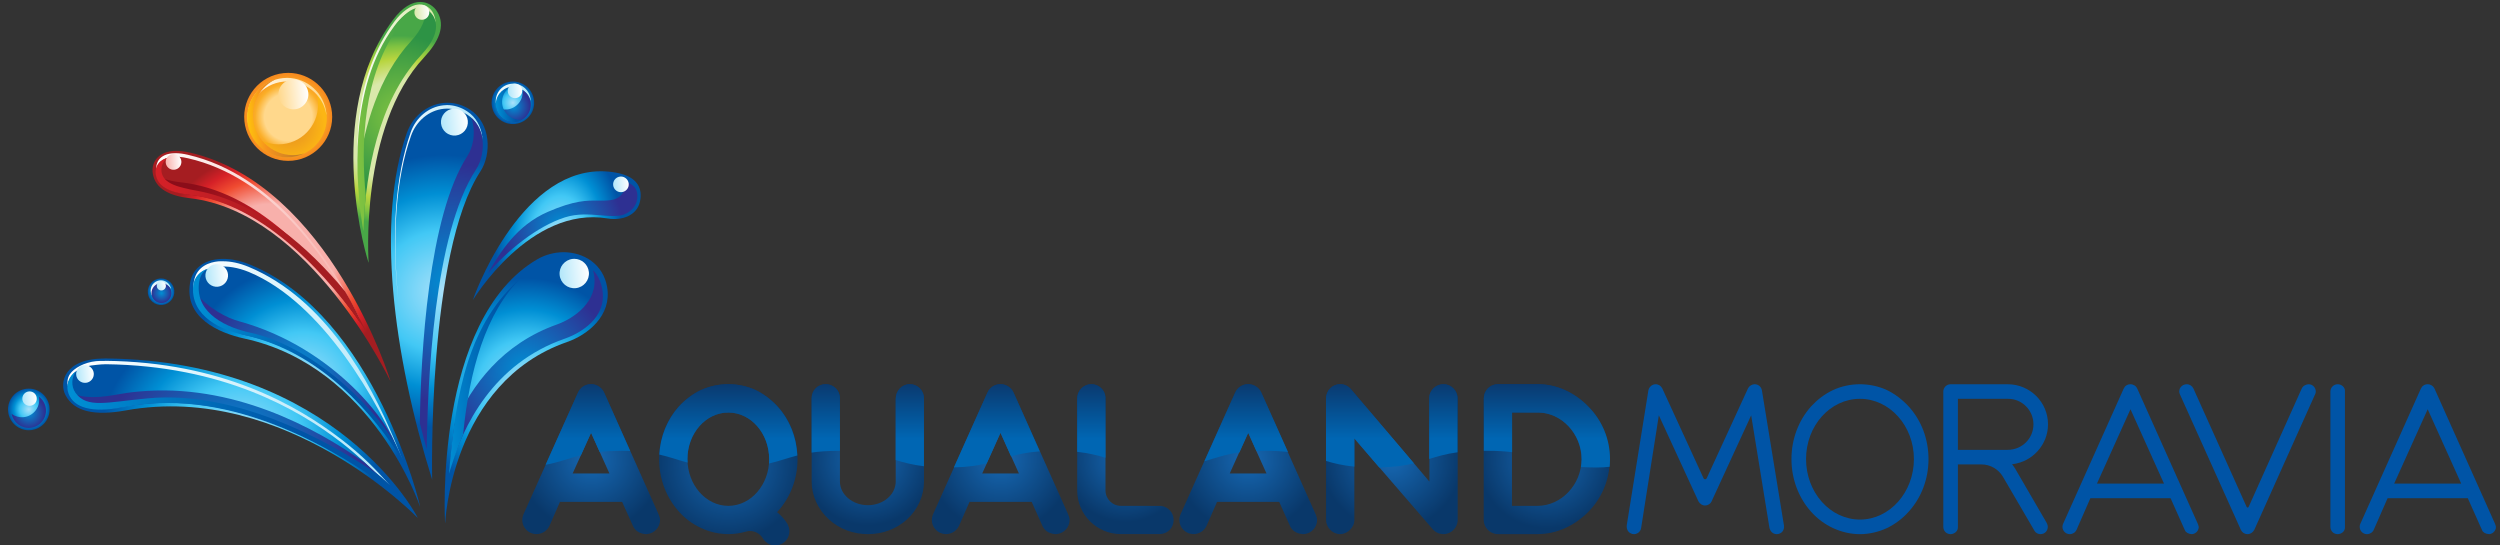 <svg width="275" height="60" viewBox="0 0 275 60" fill="none" xmlns="http://www.w3.org/2000/svg">
<rect x="0" y="0" width="275" height="60" fill="#333333" stroke="none"/>
<path d="M59.099 28.523C47.717 35.17 48.918 57.583 48.968 57.574C48.968 57.574 49.577 42.07 62.382 37.619C64.654 36.829 67.318 34.717 66.784 31.584C66.353 29.047 64.217 27.75 61.987 27.741C61.001 27.75 59.99 28.004 59.099 28.523Z" fill="url(#paint0_radial)"/>
<path d="M44.748 14.633C41.397 24.134 43.173 38.768 47.537 52.768C47.537 52.768 46.985 27.802 52.849 18.848C54.072 16.979 54.03 13.572 51.697 12.059C50.908 11.539 50.052 11.307 49.223 11.302C47.293 11.304 45.469 12.579 44.748 14.633Z" fill="url(#paint1_radial)"/>
<path d="M20.905 31.12C20.268 34.912 23.955 36.605 26.902 37.247C41.054 40.322 46.212 55.749 46.212 55.749C46.279 55.756 41.282 34.825 27.582 29.14C26.519 28.692 25.493 28.478 24.567 28.478C22.649 28.472 21.195 29.398 20.905 31.12Z" fill="url(#paint2_radial)"/>
<path d="M7.192 43.446C8.129 45.259 10.342 45.784 13.845 45.143C31.456 41.964 45.95 56.969 45.95 56.969C45.997 56.956 37.104 39.697 11.686 39.433C11.64 39.433 11.593 39.433 11.562 39.433C7.008 39.431 6.516 42.124 7.192 43.446Z" fill="url(#paint3_radial)"/>
<path d="M52.018 33.007C52.018 33.007 58.287 22.591 66.863 24.033C68.474 24.299 70.08 23.672 70.4 22.162C70.668 20.919 70.317 19.442 67.756 18.99C67.202 18.889 66.654 18.841 66.128 18.837C56.925 18.842 51.993 32.983 52.018 33.007Z" fill="url(#paint4_radial)"/>
<path d="M16.804 19.064C17.068 20.797 18.736 21.56 20.855 21.8C34.096 23.291 42.954 41.947 42.954 41.947C43.005 41.942 36.254 20.306 20.869 16.78C20.313 16.655 19.829 16.6 19.401 16.591C17.255 16.6 16.634 18.02 16.804 19.064Z" fill="url(#paint5_radial)"/>
<path d="M43.21 2.211C35.397 12.721 40.51 28.935 40.551 28.91C40.551 28.91 39.483 14.005 46.665 6.293C48.213 4.625 49.066 2.867 48.092 1.281C47.745 0.705 47.073 0.215 46.226 0.214C45.368 0.214 44.305 0.728 43.21 2.211Z" fill="url(#paint6_radial)"/>
<path d="M31.218 8.04C28.559 8.307 26.618 10.681 26.885 13.339C27.152 16.002 29.526 17.938 32.185 17.672C34.843 17.405 36.784 15.03 36.517 12.372C36.267 9.877 34.163 8.016 31.706 8.015C31.546 8.016 31.381 8.023 31.218 8.04Z" fill="url(#paint7_radial)"/>
<path d="M2.94 42.761C1.682 42.887 0.765 44.008 0.892 45.266C1.019 46.526 2.141 47.443 3.397 47.315C4.656 47.189 5.572 46.068 5.446 44.81C5.328 43.63 4.332 42.749 3.173 42.748C3.095 42.75 3.017 42.753 2.94 42.761Z" fill="url(#paint8_radial)"/>
<path d="M56.184 8.978C54.897 9.107 53.961 10.256 54.089 11.539C54.218 12.826 55.364 13.763 56.651 13.634C57.937 13.505 58.875 12.357 58.745 11.072C58.625 9.867 57.606 8.966 56.421 8.966C56.342 8.967 56.262 8.97 56.184 8.978Z" fill="url(#paint9_radial)"/>
<path d="M17.57 30.635C16.767 30.714 16.18 31.434 16.262 32.235C16.341 33.04 17.057 33.626 17.862 33.544C18.664 33.464 19.251 32.748 19.17 31.944C19.096 31.189 18.458 30.627 17.716 30.628C17.668 30.627 17.62 30.629 17.57 30.635Z" fill="url(#paint10_radial)"/>
<path d="M56.262 9.212C55.207 9.314 54.438 10.26 54.544 11.314C54.551 11.383 54.569 11.447 54.587 11.514C54.594 10.545 55.317 9.716 56.303 9.617C57.288 9.518 58.166 10.187 58.365 11.135C58.362 11.066 58.371 10.999 58.363 10.927C58.264 9.941 57.426 9.2 56.458 9.2C56.392 9.199 56.327 9.206 56.262 9.212Z" fill="url(#paint11_linear)"/>
<path d="M17.321 30.899C16.736 31.108 16.431 31.753 16.641 32.338C16.667 32.412 16.701 32.481 16.738 32.545C16.668 32.027 16.963 31.51 17.474 31.327C17.985 31.144 18.541 31.354 18.816 31.801C18.804 31.728 18.786 31.651 18.761 31.579C18.596 31.119 18.161 30.832 17.701 30.832C17.575 30.832 17.446 30.854 17.321 30.899Z" fill="url(#paint12_linear)"/>
<path d="M18.923 16.868C18.286 16.932 17.79 17.169 17.496 17.551C17.239 17.889 17.137 18.314 17.201 18.744C17.205 18.785 17.209 18.826 17.234 18.865C17.242 18.532 17.334 18.211 17.536 17.942C17.83 17.559 18.325 17.323 18.962 17.259C19.456 17.209 20.042 17.254 20.702 17.416C29.61 19.451 35.624 27.84 39.015 34.313C39.231 34.603 39.427 34.895 39.622 35.187C36.364 28.597 30.167 19.208 20.663 17.026C20.174 16.909 19.711 16.851 19.316 16.849C19.172 16.864 19.047 16.855 18.923 16.868Z" fill="url(#paint13_linear)"/>
<path d="M10.574 39.726C9.248 39.859 8.113 40.522 7.695 41.148C7.397 41.59 7.376 42.072 7.455 42.511C7.455 42.167 7.526 41.851 7.736 41.555C8.151 40.896 8.742 40.287 10.649 40.13C10.955 40.099 11.295 40.065 11.638 40.065C24.425 40.223 32.727 44.951 37.565 48.688C39.354 50.088 40.795 51.454 41.948 52.677C42.282 52.918 42.581 53.163 42.88 53.407C41.632 51.919 39.87 50.105 37.528 48.314C32.656 44.581 24.384 39.815 11.6 39.691C11.566 39.695 11.532 39.698 11.498 39.701C11.155 39.702 10.88 39.695 10.574 39.726Z" fill="url(#paint14_linear)"/>
<path d="M23.989 28.75C23.128 28.837 21.621 29.243 21.327 30.969C21.248 31.443 21.25 31.889 21.311 32.285C21.303 31.989 21.315 31.691 21.365 31.347C21.661 29.642 23.166 29.427 24.027 29.34C25.035 29.239 26.2 29.44 27.372 29.917C35.472 33.281 41.585 44.099 44.296 50.614L43.313 48.21C40.748 42.105 35.88 32.901 27.336 29.348C26.341 28.939 25.387 28.737 24.518 28.74C24.327 28.738 24.157 28.734 23.989 28.75ZM44.378 50.796C44.351 50.735 44.324 50.674 44.296 50.614L44.378 50.796Z" fill="url(#paint15_linear)"/>
<path d="M45.983 0.497C45.203 0.565 44.174 1.302 43.373 2.384C39.061 8.192 38.991 15.741 39.578 21.282C39.046 15.776 39.393 8.343 43.597 2.689C44.397 1.597 45.24 0.93 46.029 0.85C46.788 0.774 47.338 1.271 47.608 1.714C47.754 1.954 47.84 2.201 47.897 2.461C47.896 2.042 47.786 1.655 47.566 1.299C47.321 0.894 46.82 0.485 46.155 0.48C46.095 0.486 46.044 0.491 45.983 0.497Z" fill="url(#paint16_linear)"/>
<path d="M48.773 11.585C47.165 11.746 45.747 12.915 45.172 14.564C43.487 19.339 43.044 25.713 43.816 33.069C43.105 25.872 43.55 19.642 45.211 14.947C45.785 13.298 47.203 12.129 48.811 11.967C49.719 11.876 50.614 12.107 51.417 12.622C52.468 13.301 52.871 14.343 53.035 15.089C53.056 15.197 53.066 15.296 53.088 15.404C53.064 15.163 53.041 14.934 52.995 14.695C52.832 13.949 52.43 12.918 51.379 12.24C50.693 11.789 49.93 11.557 49.167 11.556C49.035 11.558 48.904 11.571 48.773 11.585Z" fill="url(#paint17_linear)"/>
<path d="M34.962 11.08C35.213 13.462 33.477 15.603 31.099 15.854C29.761 15.996 28.499 15.512 27.607 14.64C28.327 16.349 30.102 17.467 32.041 17.273C34.425 17.033 36.169 14.899 35.93 12.516C35.824 11.462 35.345 10.533 34.641 9.847C34.806 10.229 34.914 10.643 34.962 11.08Z" fill="url(#paint18_radial)"/>
<path d="M20.775 21.404C29.166 22.346 35.794 29.868 39.622 35.514C38.906 34.069 38.222 33.053 38.718 34.068C34.872 28.433 28.248 20.95 19.851 20.049C18.685 19.92 17.791 19.645 17.177 19.224C17.445 20.428 18.652 21.164 20.775 21.404Z" fill="url(#paint19_radial)"/>
<path d="M57.49 9.932C57.602 10.983 56.835 11.929 55.783 12.042C55.34 12.088 54.921 11.973 54.57 11.753C54.701 12.781 55.625 13.527 56.662 13.423C57.714 13.317 58.486 12.376 58.38 11.323C58.318 10.708 57.968 10.202 57.483 9.898C57.484 9.911 57.488 9.918 57.49 9.932Z" fill="url(#paint20_radial)"/>
<path d="M45.199 4.542C41.639 8.408 40.085 13.914 39.434 18.581C39.493 20.752 39.738 22.755 40.01 24.402C40.282 19.298 41.5 11.243 46.266 6.128C47.905 4.359 48.352 2.93 47.633 1.742C47.475 1.485 47.141 1.139 46.79 0.98C46.907 1.973 46.431 3.202 45.199 4.542Z" fill="url(#paint21_radial)"/>
<path d="M26.922 36.854C35.308 38.68 40.656 44.667 43.612 49.414C43.188 46.952 36.935 38.269 26.334 35.35C24.923 34.965 22.992 33.996 21.242 31.945C22.019 34.151 25.049 36.445 26.922 36.854Z" fill="url(#paint22_radial)"/>
<path d="M52.003 13.514C52.273 14.754 52.046 16.177 51.417 17.151C47.095 23.819 46.302 38.809 46.182 46.559C46.423 47.513 46.677 48.464 46.944 49.415C47.025 42.196 47.723 25.737 52.349 18.669C52.979 17.708 53.264 16.345 53.033 15.087C52.885 14.27 52.526 13.593 51.841 12.949C51.911 13.127 51.973 13.345 52.003 13.514Z" fill="url(#paint23_radial)"/>
<path d="M7.576 43.336C8.372 44.893 10.358 45.345 13.611 44.756C14.443 44.599 15.308 44.486 16.164 44.411C27.75 43.389 38.9 50.432 43.779 54.353C43.063 53.488 41.193 51.893 40.103 50.881C34.653 47.01 25.546 42.113 15.256 43.069C14.4 43.144 13.537 43.268 12.704 43.426C10.205 43.888 8.472 43.727 7.434 42.927C7.465 43.081 7.521 43.208 7.576 43.336Z" fill="url(#paint24_radial)"/>
<path d="M65.334 30.176C65.875 33.203 63.048 35.053 61.289 35.682C55.261 37.813 51.897 42.355 50.013 46.63C49.727 48.49 49.551 50.27 49.45 51.816C50.897 46.807 54.287 39.979 62.126 37.252C63.886 36.632 66.74 34.958 66.268 31.923C66.128 31.022 65.763 30.231 65.229 29.714C65.273 29.857 65.309 30.021 65.334 30.176Z" fill="url(#paint25_radial)"/>
<path d="M68.742 20.756C68.458 21.49 67.973 21.903 67.2 22.009C66.684 22.082 66.23 22.076 65.755 22.067C64.546 22.053 63.179 22.037 60.267 23.302C56.803 24.804 55.023 27.751 53.656 30.089C55.783 27.565 59.098 24.877 62.145 23.909C63.518 23.476 64.81 23.58 65.977 23.675C66.818 23.746 67.59 23.819 68.278 23.699C69.045 23.56 69.888 22.891 70.05 22.12C70.398 20.465 69.229 20.183 68.875 19.976C68.881 20.237 68.839 20.499 68.742 20.756Z" fill="url(#paint26_radial)"/>
<path d="M4.303 43.788C4.414 44.834 3.652 45.778 2.604 45.888C2.113 45.938 1.646 45.799 1.275 45.527C1.461 46.485 2.353 47.163 3.341 47.064C4.392 46.959 5.157 46.022 5.052 44.973C4.996 44.412 4.701 43.933 4.278 43.625C4.287 43.678 4.298 43.733 4.303 43.788Z" fill="url(#paint27_radial)"/>
<path d="M3.172 43.06C2.736 43.103 2.418 43.493 2.461 43.928C2.505 44.364 2.894 44.683 3.33 44.639C3.768 44.596 4.084 44.207 4.04 43.77C4.001 43.361 3.656 43.056 3.253 43.056C3.226 43.056 3.199 43.057 3.172 43.06Z" fill="url(#paint28_linear)"/>
<path d="M49.837 11.962C49.024 12.043 48.43 12.77 48.512 13.58C48.593 14.393 49.32 14.989 50.133 14.908C50.946 14.826 51.539 14.1 51.458 13.287C51.381 12.524 50.738 11.955 49.985 11.953C49.937 11.952 49.887 11.957 49.837 11.962Z" fill="url(#paint29_linear)"/>
<path d="M63.006 28.479C62.118 28.569 61.469 29.362 61.559 30.25C61.651 31.138 62.441 31.786 63.329 31.697C64.217 31.608 64.866 30.815 64.776 29.927C64.693 29.093 63.99 28.472 63.164 28.47C63.113 28.472 63.061 28.474 63.006 28.479Z" fill="url(#paint30_linear)"/>
<path d="M68.215 19.424C67.744 19.471 67.399 19.893 67.447 20.366C67.493 20.84 67.916 21.183 68.389 21.137C68.863 21.09 69.208 20.668 69.159 20.196C69.112 19.753 68.74 19.42 68.303 19.419C68.273 19.42 68.246 19.421 68.215 19.424Z" fill="url(#paint31_linear)"/>
<path d="M46.321 0.544C45.871 0.591 45.544 0.99 45.588 1.44C45.635 1.89 46.035 2.218 46.484 2.173C46.934 2.128 47.264 1.726 47.217 1.277C47.175 0.855 46.819 0.54 46.403 0.54C46.375 0.54 46.349 0.541 46.321 0.544Z" fill="url(#paint32_linear)"/>
<path d="M43.38 2.865C38.321 9.673 39.047 19.931 39.968 25.427C40.015 24.43 40.093 22.759 40.238 21.59C39.701 16.081 39.836 8.284 44.066 2.6C44.571 1.91 45.094 1.415 45.614 1.125C44.883 1.272 44.115 1.865 43.38 2.865Z" fill="url(#paint33_linear)"/>
<path d="M17.437 17.967C17.171 18.293 17.065 18.73 17.131 19.172C17.324 20.456 18.549 21.167 20.753 21.415C29.138 22.368 36.386 30.72 40.221 36.36C39.578 35.057 38.843 33.486 37.95 32.038C34.058 27.322 28.332 22.214 21.736 20.996C19.539 20.597 17.982 20.198 17.767 18.916C17.704 18.495 17.809 18.057 18.074 17.71C18.188 17.571 18.346 17.448 18.507 17.346C18.048 17.457 17.682 17.643 17.437 17.967Z" fill="url(#paint34_linear)"/>
<path d="M54.548 11.666C54.657 12.745 55.62 13.533 56.699 13.424C57.008 13.393 57.291 13.285 57.539 13.129C57.486 13.137 57.437 13.154 57.383 13.159C56.305 13.268 55.341 12.48 55.233 11.401C55.156 10.635 55.537 9.932 56.15 9.549C55.156 9.731 54.446 10.644 54.548 11.666Z" fill="url(#paint35_linear)"/>
<path d="M7.54 43.304C8.123 44.849 10.106 45.434 13.359 44.823C14.202 44.702 15.426 44.472 16.276 44.423C27.862 43.402 39.237 50.919 44.266 54.869C44.266 54.869 42.649 52.965 41.421 52.09C35.916 48.367 25.816 42.895 16.216 43.823C11.732 44.238 9.594 44.951 8.316 43.226C7.776 42.461 7.892 41.487 8.33 40.873C7.525 41.381 7.208 42.482 7.54 43.304Z" fill="url(#paint36_linear)"/>
<path d="M49.392 52.111C49.619 51.334 50.242 49.419 50.943 47.791C51.635 40.789 53.392 34.362 57.4 30.478C51.585 35.52 50.13 42.935 49.392 52.111Z" fill="url(#paint37_linear)"/>
<path d="M61.776 37.33C61.876 37.294 61.971 37.255 62.073 37.221C62.215 37.173 62.367 37.111 62.521 37.045C62.269 37.137 62.019 37.23 61.776 37.33Z" fill="url(#paint38_linear)"/>
<path d="M17.495 31.172C16.907 31.32 16.548 31.916 16.695 32.505C16.841 33.094 17.437 33.454 18.027 33.306C18.615 33.16 18.974 32.563 18.827 31.974C18.703 31.474 18.254 31.14 17.76 31.139C17.673 31.14 17.584 31.15 17.495 31.172Z" fill="url(#paint39_radial)"/>
<path d="M23.715 29.064C23.031 29.13 22.532 29.743 22.6 30.425C22.669 31.109 23.28 31.609 23.964 31.54C24.648 31.471 25.148 30.86 25.079 30.176C25.015 29.537 24.473 29.058 23.842 29.056C23.8 29.058 23.758 29.059 23.715 29.064Z" fill="url(#paint40_linear)"/>
<path d="M21.248 31.417C20.934 34.893 24.48 36.334 26.842 36.846C35.22 38.679 41.169 45.505 44.528 51.051L43.443 48.764C40.846 44.425 34.28 38.046 27.501 36.587C25.139 36.075 21.48 34.582 21.886 31.161C21.968 30.489 22.228 29.885 22.838 29.567C22.027 29.799 21.328 30.511 21.248 31.417Z" fill="url(#paint41_linear)"/>
<path d="M9.248 40.176C8.717 40.23 8.327 40.706 8.38 41.238C8.432 41.773 8.911 42.163 9.443 42.111C9.978 42.056 10.368 41.579 10.314 41.046C10.262 40.545 9.842 40.171 9.348 40.172C9.314 40.171 9.283 40.173 9.248 40.176Z" fill="url(#paint42_linear)"/>
<path d="M31.14 8.591C28.754 8.831 27.012 10.961 27.252 13.347C27.258 13.407 27.274 13.476 27.28 13.536C27.153 11.235 28.862 9.213 31.179 8.98C33.495 8.747 35.572 10.39 35.906 12.67C35.9 12.61 35.902 12.539 35.896 12.479C35.671 10.24 33.783 8.57 31.574 8.565C31.435 8.57 31.287 8.576 31.14 8.591Z" fill="url(#paint43_linear)"/>
<path d="M32.107 8.736C31.201 8.827 30.539 9.636 30.63 10.543C30.721 11.449 31.53 12.111 32.437 12.02C33.347 11.929 34.005 11.116 33.914 10.213C33.829 9.362 33.111 8.728 32.275 8.726C32.219 8.728 32.163 8.73 32.107 8.736Z" fill="url(#paint44_linear)"/>
<path d="M27.203 13.359C27.445 15.77 29.603 17.529 32.008 17.288C32.528 17.236 33.009 17.093 33.453 16.877C33.196 16.956 32.93 17.012 32.656 17.04C30.25 17.282 28.092 15.517 27.856 13.111C27.66 11.22 28.708 9.493 30.334 8.716C28.346 9.299 26.989 11.228 27.203 13.359Z" fill="url(#paint45_linear)"/>
<path d="M19.002 16.952C18.528 17 18.181 17.422 18.229 17.898C18.276 18.372 18.7 18.72 19.175 18.672C19.65 18.625 19.997 18.201 19.949 17.726C19.904 17.28 19.529 16.948 19.09 16.947C19.063 16.948 19.032 16.949 19.002 16.952Z" fill="url(#paint46_linear)"/>
<path d="M56.567 9.205C56.129 9.249 55.809 9.641 55.854 10.079C55.898 10.517 56.287 10.838 56.728 10.795C57.167 10.749 57.485 10.358 57.443 9.919C57.402 9.509 57.055 9.201 56.65 9.201C56.623 9.201 56.596 9.202 56.567 9.205Z" fill="url(#paint47_linear)"/>
<path d="M17.58 30.978C17.318 31.072 17.183 31.36 17.276 31.617C17.369 31.879 17.656 32.013 17.916 31.921C18.178 31.828 18.312 31.541 18.219 31.281C18.146 31.076 17.953 30.949 17.747 30.949C17.692 30.949 17.636 30.958 17.58 30.978Z" fill="url(#paint48_linear)"/>
<path d="M63.577 43.19L57.575 56.589L57.543 56.668C57.48 56.85 57.448 57.024 57.448 57.199C57.448 58.054 58.153 58.751 59.008 58.751C59.626 58.751 60.188 58.394 60.449 57.824L61.597 55.203H68.431L69.635 57.872C69.865 58.386 70.371 58.711 71.037 58.751L71.092 58.758L71.148 58.751C71.963 58.695 72.605 58.014 72.605 57.199C72.605 57.119 72.605 56.961 72.43 56.541L66.452 43.182C66.19 42.62 65.628 42.256 65.018 42.256C64.385 42.256 63.839 42.612 63.577 43.19ZM65.018 47.601L67.038 52.083H62.991L65.018 47.601Z" fill="url(#paint49_radial)"/>
<path d="M77.09 42.915C76.206 43.328 75.396 43.94 74.669 44.725C73.272 46.279 72.503 48.321 72.503 50.494C72.503 52.66 73.272 54.71 74.669 56.264C75.346 57.033 76.165 57.636 77.099 58.074C78.082 58.529 79.099 58.752 80.116 58.752C80.769 58.752 81.43 58.661 82.149 58.454C82.24 58.429 82.331 58.413 82.422 58.413H82.488C83.009 58.413 83.488 58.653 83.802 59.058L83.992 59.339C84.306 59.76 84.769 60 85.257 60C86.133 60 86.836 59.306 86.836 58.446C86.836 58.14 86.745 57.909 86.679 57.752L86.613 57.62C86.307 57.123 85.918 56.694 85.48 56.338C85.497 56.313 85.522 56.297 85.538 56.272C86.951 54.726 87.728 52.676 87.728 50.494C87.728 48.312 86.951 46.262 85.538 44.717C84.819 43.948 84.017 43.344 83.133 42.915C82.199 42.485 81.157 42.262 80.116 42.262C79.066 42.262 78.049 42.477 77.09 42.915ZM75.619 50.494C75.619 47.667 77.636 45.378 80.116 45.378C82.596 45.378 84.612 47.667 84.612 50.494C84.612 53.33 82.596 55.644 80.116 55.644C77.636 55.644 75.619 53.33 75.619 50.494Z" fill="url(#paint50_radial)"/>
<path d="M98.529 43.889V52.969C98.529 54.405 97.159 55.571 95.475 55.571C93.777 55.571 92.392 54.405 92.392 52.969V43.743C92.392 42.956 91.671 42.256 90.84 42.256C89.966 42.256 89.281 42.941 89.281 43.816V52.969C89.281 54.529 89.98 56.052 91.19 57.145C92.349 58.194 93.835 58.755 95.475 58.755C97.093 58.755 98.609 58.18 99.76 57.145C100.955 56.059 101.64 54.536 101.64 52.969V43.816C101.64 42.956 100.941 42.256 100.088 42.256C99.214 42.256 98.529 42.978 98.529 43.889Z" fill="url(#paint51_radial)"/>
<path d="M108.629 43.19L102.626 56.589L102.595 56.668C102.531 56.85 102.5 57.024 102.5 57.199C102.5 58.054 103.205 58.751 104.06 58.751C104.677 58.751 105.24 58.394 105.501 57.824L106.649 55.203H113.483L114.679 57.872C114.909 58.386 115.424 58.711 116.089 58.751L116.144 58.759L116.2 58.751C117.015 58.695 117.657 58.014 117.657 57.199C117.657 57.119 117.657 56.961 117.482 56.541L111.496 43.182C111.242 42.62 110.68 42.255 110.062 42.255C109.437 42.255 108.89 42.612 108.629 43.19ZM110.062 47.601L112.082 52.083H108.043L110.062 47.601Z" fill="url(#paint52_radial)"/>
<path d="M118.491 43.821V53.952C118.491 56.601 120.648 58.75 123.29 58.75H127.547C128.421 58.75 129.1 58.071 129.1 57.197C129.1 56.407 128.525 55.755 127.728 55.651L123.29 55.644C122.361 55.644 121.605 54.881 121.605 53.952V43.69C121.549 42.885 120.87 42.261 120.052 42.261C119.206 42.261 118.491 42.968 118.491 43.821Z" fill="url(#paint53_radial)"/>
<path d="M135.855 43.19L129.853 56.589L129.821 56.668C129.758 56.85 129.726 57.025 129.726 57.199C129.726 58.054 130.431 58.751 131.286 58.751C131.904 58.751 132.466 58.395 132.727 57.825L133.876 55.203H140.71L141.906 57.872C142.135 58.387 142.65 58.712 143.315 58.751L143.371 58.759L143.426 58.751C144.242 58.696 144.883 58.015 144.883 57.199C144.883 57.12 144.883 56.961 144.709 56.542L138.73 43.182C138.469 42.62 137.906 42.255 137.289 42.255C136.671 42.255 136.117 42.612 135.855 43.19ZM137.289 47.601L139.316 52.083H135.269L137.289 47.601Z" fill="url(#paint54_radial)"/>
<path d="M157.234 43.747V52.973L148.614 42.816C148.303 42.459 147.884 42.258 147.426 42.258C146.565 42.258 145.867 42.956 145.867 43.817V57.194C145.867 58.04 146.581 58.754 147.426 58.754C148.264 58.754 148.978 57.939 148.978 57.272V48.232C157.591 58.218 157.638 58.265 157.669 58.296C157.971 58.599 158.359 58.754 158.786 58.754C159.632 58.754 160.346 58.04 160.346 57.194V43.817C160.346 42.971 159.632 42.258 158.786 42.258C157.956 42.258 157.234 42.956 157.234 43.747Z" fill="url(#paint55_radial)"/>
<path d="M164.761 42.26C163.9 42.26 163.206 42.953 163.206 43.815V57.197C163.206 58.043 163.915 58.752 164.761 58.752H169.135C171.155 58.752 173.121 57.898 174.676 56.343C176.223 54.796 177.076 52.723 177.076 50.521C177.076 48.311 176.223 46.246 174.676 44.699C173.136 43.129 171.163 42.26 169.135 42.26H164.761ZM166.316 45.377H169.174C171.772 45.377 173.967 47.732 173.967 50.521C173.967 53.295 171.749 55.642 169.135 55.642H166.316V45.377Z" fill="url(#paint56_radial)"/>
<path d="M118.488 43.815V49.702C119.774 49.841 120.715 50.084 121.599 50.354V43.685C121.543 42.884 120.864 42.26 120.044 42.26C119.196 42.26 118.488 42.968 118.488 43.815Z" fill="url(#paint57_linear)"/>
<path d="M145.86 43.822V50.705C146.736 50.966 147.686 51.199 148.981 51.329V48.228C150.015 49.438 150.928 50.491 151.729 51.422C153.377 51.385 154.542 51.208 155.529 50.966L148.608 42.816C148.301 42.462 147.882 42.257 147.416 42.257C146.568 42.257 145.86 42.955 145.86 43.822Z" fill="url(#paint58_linear)"/>
<path d="M135.879 43.191L132.488 50.736C133.69 50.391 134.733 49.991 136.335 49.767L137.313 47.606L138.217 49.609C138.533 49.599 138.869 49.59 139.232 49.59C140.182 49.59 140.974 49.637 141.672 49.711L138.748 43.182C138.487 42.623 137.928 42.26 137.313 42.26C136.689 42.26 136.13 42.614 135.879 43.191Z" fill="url(#paint59_linear)"/>
<path d="M164.778 42.26C163.921 42.26 163.223 42.958 163.223 43.815V49.59C163.381 49.59 163.549 49.59 163.716 49.59C164.75 49.59 165.598 49.645 166.333 49.739V45.37H169.193C171.791 45.37 173.989 47.727 173.989 50.521C173.989 50.81 173.952 51.089 173.905 51.369C174.436 51.406 175.014 51.424 175.666 51.424C176.159 51.424 176.625 51.397 177.063 51.341C177.081 51.071 177.1 50.8 177.1 50.521C177.1 48.314 176.243 46.246 174.697 44.7C173.151 43.126 171.186 42.26 169.155 42.26H164.778Z" fill="url(#paint60_linear)"/>
<path d="M157.211 43.75V50.486C158.124 50.206 159.046 49.927 160.323 49.75V43.815C160.323 42.968 159.614 42.26 158.767 42.26C157.938 42.26 157.211 42.949 157.211 43.75Z" fill="url(#paint61_linear)"/>
<path d="M77.088 42.912C76.203 43.331 75.393 43.937 74.666 44.719C73.381 46.163 72.636 48.017 72.524 50.001C73.67 50.261 74.564 50.597 75.635 50.886C75.626 50.755 75.616 50.625 75.616 50.494C75.616 47.672 77.638 45.371 80.115 45.371C82.593 45.371 84.605 47.672 84.605 50.494C84.605 50.662 84.605 50.83 84.587 50.988C85.723 50.718 86.608 50.383 87.707 50.103C87.614 48.072 86.86 46.172 85.528 44.71C84.82 43.946 84.019 43.34 83.124 42.912C82.193 42.483 81.15 42.26 80.115 42.26C79.063 42.26 78.048 42.483 77.088 42.912Z" fill="url(#paint62_linear)"/>
<path d="M63.581 43.191L60.013 51.128C61.523 50.849 62.557 50.411 63.898 50.076L65.016 47.607L65.966 49.712C66.646 49.629 67.429 49.591 68.36 49.591C68.696 49.591 69.022 49.591 69.32 49.61L66.451 43.182C66.19 42.623 65.631 42.26 65.016 42.26C64.382 42.26 63.833 42.614 63.581 43.191Z" fill="url(#paint63_linear)"/>
<path d="M89.277 43.815V49.786C90.088 49.665 91.047 49.591 92.249 49.591C92.295 49.591 92.342 49.591 92.388 49.591V43.75C92.388 42.949 91.662 42.26 90.833 42.26C89.957 42.26 89.277 42.94 89.277 43.815Z" fill="url(#paint64_linear)"/>
<path d="M108.615 43.183L104.927 51.417C106.473 51.38 107.581 51.203 108.531 50.97L110.05 47.607L111.214 50.197C112.08 49.955 113.049 49.75 114.372 49.647L111.484 43.183C111.223 42.624 110.665 42.261 110.05 42.261C109.416 42.261 108.867 42.615 108.615 43.183Z" fill="url(#paint65_linear)"/>
<path d="M98.527 43.89V50.606C99.421 50.876 100.353 51.137 101.638 51.286V43.815C101.638 42.958 100.94 42.26 100.083 42.26C99.207 42.26 98.527 42.977 98.527 43.89Z" fill="url(#paint66_linear)"/>
<path d="M195.436 58.756C195.007 58.756 194.712 58.436 194.634 58.033L192.629 45.689L188.273 55.15C188.165 55.415 187.872 55.603 187.551 55.603C187.229 55.603 186.989 55.415 186.83 55.15L182.473 45.689L180.522 58.088C180.469 58.463 180.122 58.756 179.747 58.756C179.291 58.756 178.865 58.383 178.945 57.768L181.323 42.934C181.404 42.562 181.725 42.267 182.126 42.267C182.447 42.267 182.713 42.455 182.848 42.721L187.39 52.61C187.417 52.663 187.471 52.717 187.577 52.717C187.658 52.717 187.711 52.663 187.737 52.61L192.282 42.721C192.414 42.455 192.709 42.267 193.029 42.267C193.404 42.267 193.724 42.535 193.805 42.908L196.235 57.794C196.317 58.383 195.915 58.756 195.436 58.756Z" fill="#0054A6"/>
<path d="M198.665 50.498C198.665 54.159 201.311 57.152 204.597 57.152C207.857 57.152 210.53 54.159 210.53 50.498C210.53 46.838 207.857 43.87 204.597 43.87C201.311 43.87 198.665 46.838 198.665 50.498ZM201.631 58.089C200.723 57.661 199.921 57.073 199.225 56.296C197.837 54.747 197.061 52.69 197.061 50.498C197.061 48.306 197.837 46.25 199.225 44.699C199.921 43.95 200.723 43.336 201.631 42.908C202.566 42.482 203.556 42.267 204.597 42.267C205.614 42.267 206.629 42.482 207.564 42.908C208.445 43.336 209.249 43.95 209.943 44.699C211.358 46.25 212.134 48.306 212.134 50.498C212.134 52.69 211.358 54.747 209.943 56.296C209.249 57.073 208.445 57.661 207.564 58.089C206.629 58.517 205.614 58.757 204.597 58.757C203.556 58.757 202.566 58.517 201.631 58.089Z" fill="#0054A6"/>
<path d="M220.845 49.482C222.423 49.482 223.679 48.229 223.679 46.677C223.679 45.127 222.423 43.87 220.9 43.87H215.368V49.482H220.845ZM225.255 57.955C225.255 58.409 224.907 58.756 224.453 58.756C224.187 58.756 223.919 58.623 223.786 58.383L223.76 58.329L220.311 52.423C219.831 51.621 218.949 51.086 217.959 51.086H215.368V58.033C215.368 58.436 214.967 58.756 214.564 58.756C214.111 58.756 213.763 58.409 213.763 57.955V43.068C213.763 42.641 214.111 42.267 214.564 42.267H220.845C223.304 42.267 225.282 44.245 225.282 46.677C225.282 48.922 223.571 50.792 221.379 51.06H221.327C221.461 51.246 221.621 51.459 221.727 51.648L221.756 51.702L225.095 57.448C225.229 57.688 225.255 57.819 225.255 57.955Z" fill="#0054A6"/>
<path d="M238.04 53.197L234.353 45.018L230.664 53.197H238.04ZM240.339 58.329L238.762 54.8H229.942L228.421 58.276C228.287 58.571 227.993 58.757 227.672 58.757C227.245 58.757 226.871 58.409 226.871 57.955C226.871 57.847 226.895 57.74 226.923 57.661L233.605 42.749C233.738 42.455 234.005 42.267 234.353 42.267C234.672 42.267 234.967 42.455 235.099 42.749L241.755 57.607C241.755 57.607 241.862 57.874 241.862 57.955C241.862 58.383 241.515 58.73 241.114 58.757C240.715 58.73 240.445 58.571 240.339 58.329Z" fill="#0054A6"/>
<path d="M254.654 43.39L247.975 58.276C247.816 58.571 247.546 58.756 247.227 58.756C246.904 58.756 246.639 58.571 246.505 58.303L239.796 43.39C239.743 43.282 239.716 43.176 239.716 43.068C239.716 42.614 240.09 42.267 240.546 42.267C240.867 42.267 241.134 42.456 241.267 42.721L247.12 55.737C247.171 55.845 247.28 55.896 247.36 55.737L253.186 42.749C253.347 42.399 253.721 42.267 253.962 42.267C254.389 42.267 254.737 42.641 254.737 43.068C254.737 43.176 254.71 43.282 254.654 43.39Z" fill="#0054A6"/>
<path d="M257.144 58.756C256.69 58.756 256.344 58.409 256.344 57.955V43.068C256.344 42.641 256.69 42.267 257.144 42.267C257.573 42.267 257.945 42.588 257.945 42.989V58.033C257.945 58.436 257.573 58.756 257.144 58.756Z" fill="#0054A6"/>
<path d="M270.734 53.197L267.046 45.018L263.358 53.197H270.734ZM273.032 58.329L271.456 54.8H262.636L261.113 58.276C260.98 58.571 260.686 58.757 260.365 58.757C259.936 58.757 259.565 58.409 259.565 57.955C259.565 57.847 259.591 57.74 259.617 57.661L266.297 42.749C266.431 42.455 266.699 42.267 267.046 42.267C267.367 42.267 267.661 42.455 267.796 42.749L274.449 57.607C274.449 57.607 274.555 57.874 274.555 57.955C274.555 58.383 274.208 58.73 273.809 58.757C273.407 58.73 273.138 58.571 273.032 58.329Z" fill="#0054A6"/>
<defs>
<radialGradient id="paint0_radial" cx="0" cy="0" r="1" gradientUnits="userSpaceOnUse" gradientTransform="translate(57.904 42.786) rotate(-176.933) scale(12.303)">
<stop stop-color="#AAE1FA"/>
<stop offset="0.44" stop-color="#42C8F5"/>
<stop offset="0.71" stop-color="#008FD4"/>
<stop offset="0.99" stop-color="#0054A6"/>
<stop offset="1" stop-color="#0054A6"/>
</radialGradient>
<radialGradient id="paint1_radial" cx="0" cy="0" r="1" gradientUnits="userSpaceOnUse" gradientTransform="translate(48.787 32.041) rotate(-179.635) scale(15.954 15.137)">
<stop stop-color="#AAE1FA"/>
<stop offset="0.44" stop-color="#42C8F5"/>
<stop offset="0.71" stop-color="#008FD4"/>
<stop offset="0.99" stop-color="#0054A6"/>
<stop offset="1" stop-color="#0054A6"/>
</radialGradient>
<radialGradient id="paint2_radial" cx="0" cy="0" r="1" gradientUnits="userSpaceOnUse" gradientTransform="translate(33.359 42.302) rotate(174.267) scale(13.155)">
<stop stop-color="#AAE1FA"/>
<stop offset="0.44" stop-color="#42C8F5"/>
<stop offset="0.71" stop-color="#008FD4"/>
<stop offset="0.99" stop-color="#0054A6"/>
<stop offset="1" stop-color="#0054A6"/>
</radialGradient>
<radialGradient id="paint3_radial" cx="0" cy="0" r="1" gradientUnits="userSpaceOnUse" gradientTransform="translate(26.456 48.194) rotate(-179.804) scale(15.49 13.608)">
<stop stop-color="#AAE1FA"/>
<stop offset="0.44" stop-color="#42C8F5"/>
<stop offset="0.71" stop-color="#008FD4"/>
<stop offset="0.99" stop-color="#0054A6"/>
<stop offset="1" stop-color="#0054A6"/>
</radialGradient>
<radialGradient id="paint4_radial" cx="0" cy="0" r="1" gradientUnits="userSpaceOnUse" gradientTransform="translate(61.417 26.146) rotate(6.096) scale(6.953 10.448)">
<stop stop-color="#AAE1FA"/>
<stop offset="0.44" stop-color="#42C8F5"/>
<stop offset="0.71" stop-color="#008FD4"/>
<stop offset="0.99" stop-color="#0054A6"/>
<stop offset="1" stop-color="#0054A6"/>
</radialGradient>
<radialGradient id="paint5_radial" cx="0" cy="0" r="1" gradientUnits="userSpaceOnUse" gradientTransform="translate(29.768 29.401) rotate(174.267) scale(12.871)">
<stop stop-color="#F8B0AB"/>
<stop offset="0.54" stop-color="#F8B0AB"/>
<stop offset="0.75" stop-color="#F04C31"/>
<stop offset="0.88" stop-color="#D52027"/>
<stop offset="0.99" stop-color="#A51D21"/>
<stop offset="1" stop-color="#A51D21"/>
</radialGradient>
<radialGradient id="paint6_radial" cx="0" cy="0" r="1" gradientUnits="userSpaceOnUse" gradientTransform="translate(44.046 14.489) rotate(174.267) scale(10.669)">
<stop stop-color="#D9E8AA"/>
<stop offset="0.54" stop-color="#D9E8AA"/>
<stop offset="0.75" stop-color="#B8D53F"/>
<stop offset="0.88" stop-color="#80C341"/>
<stop offset="0.99" stop-color="#48A747"/>
<stop offset="1" stop-color="#48A747"/>
</radialGradient>
<radialGradient id="paint7_radial" cx="0" cy="0" r="1" gradientUnits="userSpaceOnUse" gradientTransform="translate(31.701 12.858) rotate(174.267) scale(4.84)">
<stop stop-color="#FFD88C"/>
<stop offset="0.54" stop-color="#FFD88C"/>
<stop offset="0.75" stop-color="#FBAE27"/>
<stop offset="1" stop-color="#F6881E"/>
</radialGradient>
<radialGradient id="paint8_radial" cx="0" cy="0" r="1" gradientUnits="userSpaceOnUse" gradientTransform="translate(3.169 45.038) rotate(-56.816) scale(2.289)">
<stop stop-color="#AAE1FA"/>
<stop offset="0.44" stop-color="#42C8F5"/>
<stop offset="0.71" stop-color="#008FD4"/>
<stop offset="0.99" stop-color="#0054A6"/>
<stop offset="1" stop-color="#0054A6"/>
</radialGradient>
<radialGradient id="paint9_radial" cx="0" cy="0" r="1" gradientUnits="userSpaceOnUse" gradientTransform="translate(56.418 11.306) rotate(-56.816) scale(2.34)">
<stop stop-color="#AAE1FA"/>
<stop offset="0.44" stop-color="#42C8F5"/>
<stop offset="0.71" stop-color="#008FD4"/>
<stop offset="0.99" stop-color="#0054A6"/>
<stop offset="1" stop-color="#0054A6"/>
</radialGradient>
<radialGradient id="paint10_radial" cx="0" cy="0" r="1" gradientUnits="userSpaceOnUse" gradientTransform="translate(17.716 32.09) rotate(-56.816) scale(1.462)">
<stop stop-color="#AAE1FA"/>
<stop offset="0.44" stop-color="#42C8F5"/>
<stop offset="0.71" stop-color="#008FD4"/>
<stop offset="0.99" stop-color="#0054A6"/>
<stop offset="1" stop-color="#0054A6"/>
</radialGradient>
<linearGradient id="paint11_linear" x1="58.278" y1="10.075" x2="54.458" y2="10.458" gradientUnits="userSpaceOnUse">
<stop stop-color="#B2E7FA"/>
<stop offset="1" stop-color="white"/>
</linearGradient>
<linearGradient id="paint12_linear" x1="18.609" y1="31.157" x2="16.49" y2="31.916" gradientUnits="userSpaceOnUse">
<stop stop-color="#B2E7FA"/>
<stop offset="1" stop-color="white"/>
</linearGradient>
<linearGradient id="paint13_linear" x1="38.609" y1="25.09" x2="18.045" y2="27.155" gradientUnits="userSpaceOnUse">
<stop stop-color="#F8B0AB"/>
<stop offset="1" stop-color="white"/>
</linearGradient>
<linearGradient id="paint14_linear" x1="42.039" y1="45.028" x2="8.05" y2="48.441" gradientUnits="userSpaceOnUse">
<stop stop-color="#B2E7FA"/>
<stop offset="1" stop-color="white"/>
</linearGradient>
<linearGradient id="paint15_linear" x1="43.181" y1="38.87" x2="22.184" y2="40.978" gradientUnits="userSpaceOnUse">
<stop stop-color="#B2E7FA"/>
<stop offset="1" stop-color="white"/>
</linearGradient>
<linearGradient id="paint16_linear" x1="48.694" y1="10.292" x2="38.577" y2="11.308" gradientUnits="userSpaceOnUse">
<stop stop-color="#D9E8AA"/>
<stop offset="1" stop-color="white"/>
</linearGradient>
<linearGradient id="paint17_linear" x1="53.709" y1="21.582" x2="42.773" y2="22.68" gradientUnits="userSpaceOnUse">
<stop stop-color="#B2E7FA"/>
<stop offset="1" stop-color="white"/>
</linearGradient>
<radialGradient id="paint18_radial" cx="0" cy="0" r="1" gradientUnits="userSpaceOnUse" gradientTransform="translate(31.782 13.716) rotate(174.267) scale(3.921)">
<stop stop-color="#E18726"/>
<stop offset="1" stop-color="#FCB614"/>
</radialGradient>
<radialGradient id="paint19_radial" cx="0" cy="0" r="1" gradientUnits="userSpaceOnUse" gradientTransform="translate(28.399 27.369) rotate(174.267) scale(9.804)">
<stop stop-color="#D52027"/>
<stop offset="1" stop-color="#8B0D19"/>
</radialGradient>
<radialGradient id="paint20_radial" cx="0" cy="0" r="1" gradientUnits="userSpaceOnUse" gradientTransform="translate(56.494 11.719) rotate(174.266) scale(1.818)">
<stop stop-color="#008FD4"/>
<stop offset="1" stop-color="#2E3092"/>
</radialGradient>
<radialGradient id="paint21_radial" cx="0" cy="0" r="1" gradientUnits="userSpaceOnUse" gradientTransform="translate(43.845 12.647) rotate(174.267) scale(8.77)">
<stop stop-color="#80C341"/>
<stop offset="1" stop-color="#2D9345"/>
</radialGradient>
<radialGradient id="paint22_radial" cx="0" cy="0" r="1" gradientUnits="userSpaceOnUse" gradientTransform="translate(32.427 40.68) rotate(174.267) scale(10.033)">
<stop stop-color="#008FD4"/>
<stop offset="1" stop-color="#2E3092"/>
</radialGradient>
<radialGradient id="paint23_radial" cx="0" cy="0" r="1" gradientUnits="userSpaceOnUse" gradientTransform="translate(49.654 31.156) rotate(174.267) scale(13.14)">
<stop stop-color="#008FD4"/>
<stop offset="1" stop-color="#2E3092"/>
</radialGradient>
<radialGradient id="paint24_radial" cx="0" cy="0" r="1" gradientUnits="userSpaceOnUse" gradientTransform="translate(25.606 48.64) rotate(174.959) scale(13.635 12.006)">
<stop stop-color="#008FD4"/>
<stop offset="1" stop-color="#2E3092"/>
</radialGradient>
<radialGradient id="paint25_radial" cx="0" cy="0" r="1" gradientUnits="userSpaceOnUse" gradientTransform="translate(57.749 40.725) rotate(174.267) scale(9.796)">
<stop stop-color="#008FD4"/>
<stop offset="1" stop-color="#2E3092"/>
</radialGradient>
<radialGradient id="paint26_radial" cx="0" cy="0" r="1" gradientUnits="userSpaceOnUse" gradientTransform="translate(61.764 24.954) rotate(171.208) scale(6.778 6.823)">
<stop stop-color="#008FD4"/>
<stop offset="1" stop-color="#2E3092"/>
</radialGradient>
<radialGradient id="paint27_radial" cx="0" cy="0" r="1" gradientUnits="userSpaceOnUse" gradientTransform="translate(3.18 45.408) rotate(174.267) scale(1.79)">
<stop stop-color="#008FD4"/>
<stop offset="1" stop-color="#2E3092"/>
</radialGradient>
<linearGradient id="paint28_linear" x1="4.042" y1="43.77" x2="2.463" y2="43.929" gradientUnits="userSpaceOnUse">
<stop stop-color="white"/>
<stop offset="1" stop-color="#B2E7FA"/>
</linearGradient>
<linearGradient id="paint29_linear" x1="51.458" y1="13.286" x2="48.512" y2="13.582" gradientUnits="userSpaceOnUse">
<stop stop-color="white"/>
<stop offset="1" stop-color="#B2E7FA"/>
</linearGradient>
<linearGradient id="paint30_linear" x1="64.776" y1="29.927" x2="61.559" y2="30.251" gradientUnits="userSpaceOnUse">
<stop stop-color="white"/>
<stop offset="1" stop-color="#B2E7FA"/>
</linearGradient>
<linearGradient id="paint31_linear" x1="69.159" y1="20.195" x2="67.447" y2="20.367" gradientUnits="userSpaceOnUse">
<stop stop-color="white"/>
<stop offset="1" stop-color="#B2E7FA"/>
</linearGradient>
<linearGradient id="paint32_linear" x1="47.217" y1="1.277" x2="45.588" y2="1.441" gradientUnits="userSpaceOnUse">
<stop stop-color="white"/>
<stop offset="1" stop-color="#D9E8AA"/>
</linearGradient>
<linearGradient id="paint33_linear" x1="46.793" y1="12.87" x2="38.682" y2="13.685" gradientUnits="userSpaceOnUse">
<stop stop-color="#48A747"/>
<stop offset="0.29" stop-color="#48A747"/>
<stop offset="1" stop-color="#80C341"/>
</linearGradient>
<linearGradient id="paint34_linear" x1="39.168" y1="25.869" x2="18.017" y2="27.993" gradientUnits="userSpaceOnUse">
<stop stop-color="#A51D21"/>
<stop offset="0.29" stop-color="#A51D21"/>
<stop offset="1" stop-color="#D52027"/>
</linearGradient>
<linearGradient id="paint35_linear" x1="57.365" y1="11.392" x2="54.549" y2="11.675" gradientUnits="userSpaceOnUse">
<stop stop-color="#0054A6"/>
<stop offset="0.29" stop-color="#0054A6"/>
<stop offset="1" stop-color="#008FD4"/>
</linearGradient>
<linearGradient id="paint36_linear" x1="43.391" y1="46.154" x2="8.111" y2="49.697" gradientUnits="userSpaceOnUse">
<stop stop-color="#0054A6"/>
<stop offset="0.29" stop-color="#0054A6"/>
<stop offset="1" stop-color="#008FD4"/>
</linearGradient>
<linearGradient id="paint37_linear" x1="58.436" y1="40.789" x2="48.357" y2="41.801" gradientUnits="userSpaceOnUse">
<stop stop-color="#0054A6"/>
<stop offset="0.29" stop-color="#0054A6"/>
<stop offset="1" stop-color="#008FD4"/>
</linearGradient>
<linearGradient id="paint38_linear" x1="62.532" y1="37.149" x2="61.766" y2="37.226" gradientUnits="userSpaceOnUse">
<stop stop-color="#0054A6"/>
<stop offset="0.29" stop-color="#0054A6"/>
<stop offset="1" stop-color="#008FD4"/>
</linearGradient>
<radialGradient id="paint39_radial" cx="0" cy="0" r="1" gradientUnits="userSpaceOnUse" gradientTransform="translate(17.76 32.239) rotate(160.297) scale(1.099)">
<stop stop-color="#008FD4"/>
<stop offset="1" stop-color="#2E3092"/>
</radialGradient>
<linearGradient id="paint40_linear" x1="25.079" y1="30.177" x2="22.6" y2="30.426" gradientUnits="userSpaceOnUse">
<stop stop-color="white"/>
<stop offset="1" stop-color="#B2E7FA"/>
</linearGradient>
<linearGradient id="paint41_linear" x1="43.352" y1="39.339" x2="22.172" y2="41.465" gradientUnits="userSpaceOnUse">
<stop stop-color="#0054A6"/>
<stop offset="0.29" stop-color="#0054A6"/>
<stop offset="1" stop-color="#008FD4"/>
</linearGradient>
<linearGradient id="paint42_linear" x1="10.314" y1="41.047" x2="8.381" y2="41.241" gradientUnits="userSpaceOnUse">
<stop stop-color="white"/>
<stop offset="1" stop-color="#B2E7FA"/>
</linearGradient>
<linearGradient id="paint43_linear" x1="35.688" y1="10.414" x2="27.044" y2="11.281" gradientUnits="userSpaceOnUse">
<stop stop-color="#FFD88C"/>
<stop offset="1" stop-color="white"/>
</linearGradient>
<linearGradient id="paint44_linear" x1="33.914" y1="10.212" x2="30.63" y2="10.542" gradientUnits="userSpaceOnUse">
<stop stop-color="white"/>
<stop offset="1" stop-color="#FFD88C"/>
</linearGradient>
<linearGradient id="paint45_linear" x1="33.045" y1="12.814" x2="27.207" y2="13.4" gradientUnits="userSpaceOnUse">
<stop stop-color="#B87A2A"/>
<stop offset="0.69" stop-color="#F7931D"/>
<stop offset="1" stop-color="#FEC30C"/>
</linearGradient>
<linearGradient id="paint46_linear" x1="19.949" y1="17.726" x2="18.229" y2="17.898" gradientUnits="userSpaceOnUse">
<stop stop-color="white"/>
<stop offset="1" stop-color="#F8B0AB"/>
</linearGradient>
<linearGradient id="paint47_linear" x1="57.443" y1="9.92" x2="55.854" y2="10.079" gradientUnits="userSpaceOnUse">
<stop stop-color="white"/>
<stop offset="1" stop-color="#B2E7FA"/>
</linearGradient>
<linearGradient id="paint48_linear" x1="18.22" y1="31.282" x2="17.277" y2="31.619" gradientUnits="userSpaceOnUse">
<stop stop-color="white"/>
<stop offset="1" stop-color="#B2E7FA"/>
</linearGradient>
<radialGradient id="paint49_radial" cx="0" cy="0" r="1" gradientUnits="userSpaceOnUse" gradientTransform="translate(65.026 50.508) scale(7.919)">
<stop stop-color="#1668B3"/>
<stop offset="1" stop-color="#09386A"/>
</radialGradient>
<radialGradient id="paint50_radial" cx="0" cy="0" r="1" gradientUnits="userSpaceOnUse" gradientTransform="translate(80.116 51.131) scale(8.266)">
<stop stop-color="#1668B3"/>
<stop offset="1" stop-color="#09386A"/>
</radialGradient>
<radialGradient id="paint51_radial" cx="0" cy="0" r="1" gradientUnits="userSpaceOnUse" gradientTransform="translate(95.46 50.506) scale(7.288)">
<stop stop-color="#1668B3"/>
<stop offset="1" stop-color="#09386A"/>
</radialGradient>
<radialGradient id="paint52_radial" cx="0" cy="0" r="1" gradientUnits="userSpaceOnUse" gradientTransform="translate(110.078 50.508) scale(7.919)">
<stop stop-color="#1668B3"/>
<stop offset="1" stop-color="#09386A"/>
</radialGradient>
<radialGradient id="paint53_radial" cx="0" cy="0" r="1" gradientUnits="userSpaceOnUse" gradientTransform="translate(123.796 50.506) scale(6.934)">
<stop stop-color="#1668B3"/>
<stop offset="1" stop-color="#09386A"/>
</radialGradient>
<radialGradient id="paint54_radial" cx="0" cy="0" r="1" gradientUnits="userSpaceOnUse" gradientTransform="translate(137.305 50.508) scale(7.919)">
<stop stop-color="#1668B3"/>
<stop offset="1" stop-color="#09386A"/>
</radialGradient>
<radialGradient id="paint55_radial" cx="0" cy="0" r="1" gradientUnits="userSpaceOnUse" gradientTransform="translate(153.106 50.506) scale(7.759)">
<stop stop-color="#1668B3"/>
<stop offset="1" stop-color="#09386A"/>
</radialGradient>
<radialGradient id="paint56_radial" cx="0" cy="0" r="1" gradientUnits="userSpaceOnUse" gradientTransform="translate(170.141 50.506) scale(7.621)">
<stop stop-color="#1668B3"/>
<stop offset="1" stop-color="#09386A"/>
</radialGradient>
<linearGradient id="paint57_linear" x1="120.044" y1="51.416" x2="120.044" y2="42.101" gradientUnits="userSpaceOnUse">
<stop stop-color="#0066B3"/>
<stop offset="0.34" stop-color="#0066B3"/>
<stop offset="1" stop-color="#0A396E"/>
</linearGradient>
<linearGradient id="paint58_linear" x1="150.695" y1="51.422" x2="150.695" y2="42.108" gradientUnits="userSpaceOnUse">
<stop stop-color="#0066B3"/>
<stop offset="0.34" stop-color="#0066B3"/>
<stop offset="1" stop-color="#0A396E"/>
</linearGradient>
<linearGradient id="paint59_linear" x1="137.08" y1="51.416" x2="137.08" y2="42.101" gradientUnits="userSpaceOnUse">
<stop stop-color="#0066B3"/>
<stop offset="0.34" stop-color="#0066B3"/>
<stop offset="1" stop-color="#0A396E"/>
</linearGradient>
<linearGradient id="paint60_linear" x1="170.161" y1="51.415" x2="170.161" y2="42.101" gradientUnits="userSpaceOnUse">
<stop stop-color="#0066B3"/>
<stop offset="0.34" stop-color="#0066B3"/>
<stop offset="1" stop-color="#0A396E"/>
</linearGradient>
<linearGradient id="paint61_linear" x1="158.767" y1="51.417" x2="158.767" y2="42.101" gradientUnits="userSpaceOnUse">
<stop stop-color="#0066B3"/>
<stop offset="0.34" stop-color="#0066B3"/>
<stop offset="1" stop-color="#0A396E"/>
</linearGradient>
<linearGradient id="paint62_linear" x1="80.116" y1="51.416" x2="80.116" y2="42.101" gradientUnits="userSpaceOnUse">
<stop stop-color="#0066B3"/>
<stop offset="0.34" stop-color="#0066B3"/>
<stop offset="1" stop-color="#0A396E"/>
</linearGradient>
<linearGradient id="paint63_linear" x1="64.671" y1="51.417" x2="64.671" y2="42.101" gradientUnits="userSpaceOnUse">
<stop stop-color="#0066B3"/>
<stop offset="0.34" stop-color="#0066B3"/>
<stop offset="1" stop-color="#0A396E"/>
</linearGradient>
<linearGradient id="paint64_linear" x1="90.833" y1="51.416" x2="90.833" y2="42.101" gradientUnits="userSpaceOnUse">
<stop stop-color="#0066B3"/>
<stop offset="0.34" stop-color="#0066B3"/>
<stop offset="1" stop-color="#0A396E"/>
</linearGradient>
<linearGradient id="paint65_linear" x1="109.65" y1="51.417" x2="109.65" y2="42.102" gradientUnits="userSpaceOnUse">
<stop stop-color="#0066B3"/>
<stop offset="0.34" stop-color="#0066B3"/>
<stop offset="1" stop-color="#0A396E"/>
</linearGradient>
<linearGradient id="paint66_linear" x1="100.083" y1="51.416" x2="100.083" y2="42.101" gradientUnits="userSpaceOnUse">
<stop stop-color="#0066B3"/>
<stop offset="0.34" stop-color="#0066B3"/>
<stop offset="1" stop-color="#0A396E"/>
</linearGradient>
</defs>
</svg>
